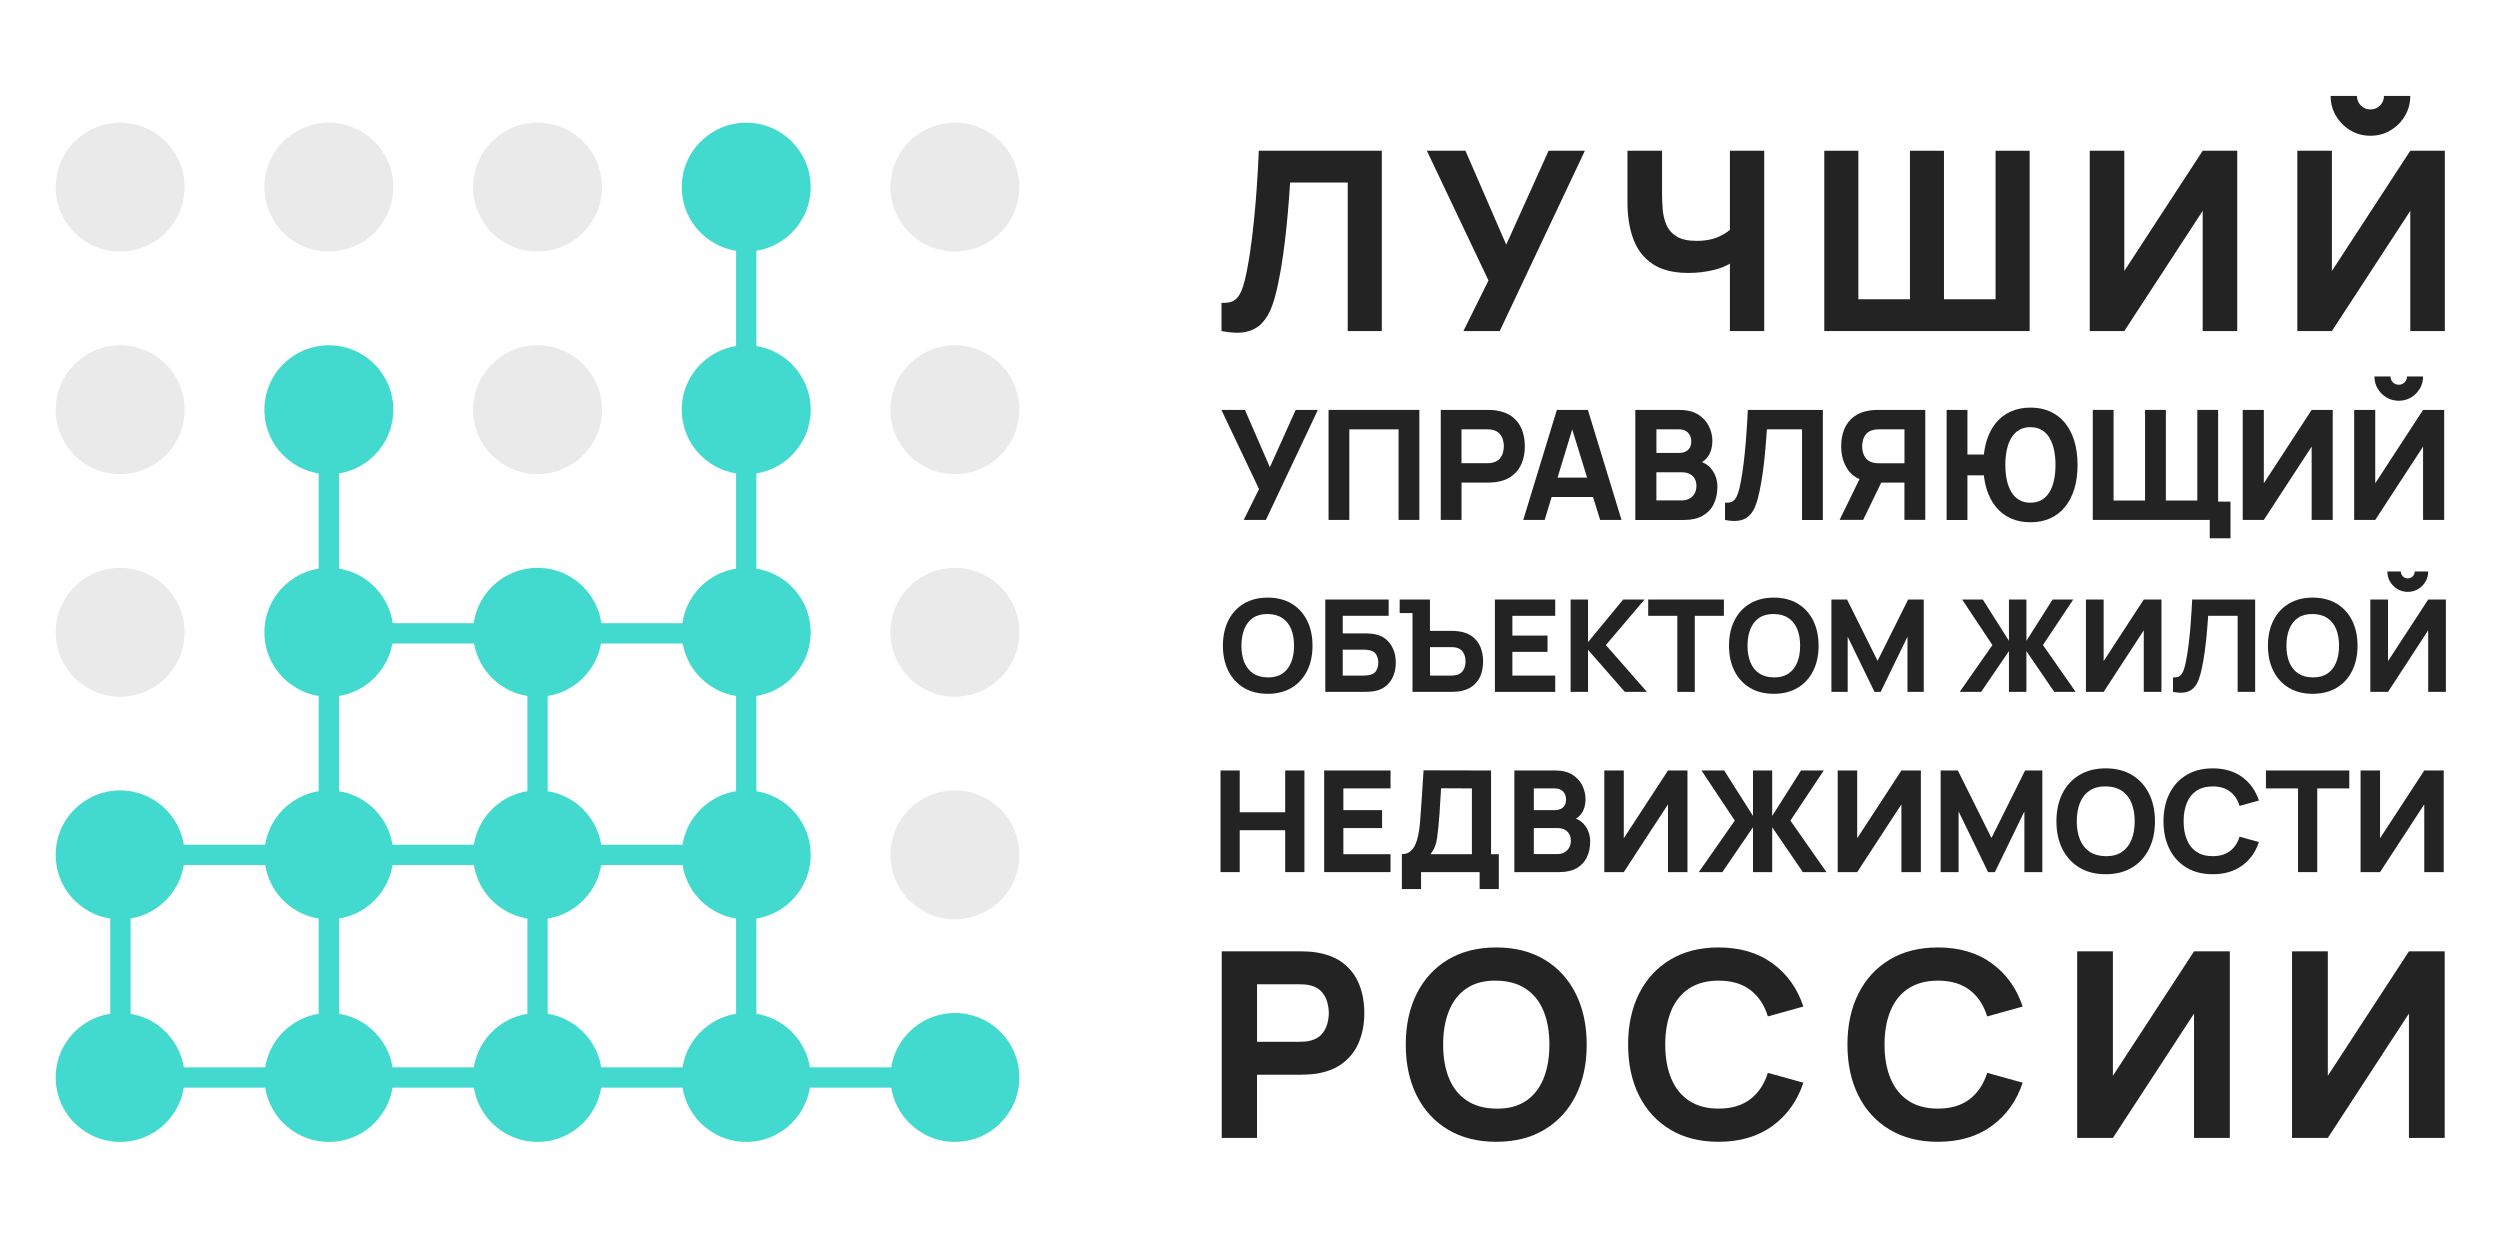 <?xml version="1.0" encoding="UTF-8"?> <svg xmlns="http://www.w3.org/2000/svg" width="400" height="198" viewBox="0 0 400 198" fill="none"><g clip-path="url(#clip0_458_173)"><path d="M199.371 53.085C200.413 52.856 201.266 52.394 201.924 51.691C202.587 50.989 203.117 50.087 203.518 48.989C203.92 47.885 204.26 46.62 204.538 45.194C204.845 43.722 205.107 42.206 205.319 40.646C205.53 39.086 205.714 37.575 205.859 36.121C206.004 34.666 206.121 33.334 206.211 32.136C206.3 30.932 206.367 29.957 206.422 29.21H215.636V52.968H221.088V24.122H201.411C201.372 24.992 201.311 26.156 201.233 27.616C201.155 29.077 201.038 30.698 200.893 32.476C200.748 34.254 200.564 36.065 200.341 37.915C200.118 39.766 199.851 41.526 199.527 43.193C199.327 44.246 199.115 45.127 198.886 45.829C198.658 46.531 198.396 47.077 198.095 47.473C197.794 47.868 197.431 48.136 197.002 48.286C196.573 48.431 196.055 48.487 195.441 48.448V52.973C197.019 53.28 198.329 53.319 199.366 53.096L199.371 53.085Z" fill="#232323"></path><path d="M234.148 52.968H239.956L253.579 24.122H247.771L240.999 39.147L234.471 24.122H228.301L238.156 44.876L234.148 52.968Z" fill="#232323"></path><path d="M264.421 42.24C265.848 43.193 267.765 43.672 270.173 43.672C271.645 43.672 273.055 43.494 274.41 43.143C275.352 42.897 276.143 42.574 276.784 42.184V52.968H282.275V24.122H276.784V36.778C276.383 37.124 275.859 37.453 275.224 37.77C274.192 38.283 272.938 38.539 271.455 38.539C270.079 38.539 269.008 38.3 268.25 37.826C267.487 37.352 266.946 36.728 266.617 35.954C266.288 35.179 266.093 34.337 266.026 33.429C265.959 32.521 265.926 31.635 265.926 30.765V24.117H260.396V32.409C260.396 34.627 260.709 36.578 261.339 38.266C261.968 39.955 262.994 41.276 264.427 42.234L264.421 42.24Z" fill="#232323"></path><path d="M324.744 24.122H319.292V47.88H311.037V24.122H305.591V47.88H297.336V24.122H291.885V52.968H324.744V24.122Z" fill="#232323"></path><path d="M352.429 33.736V52.968H357.958V24.122H352.429L339.887 43.354V24.122H334.357V52.968H339.887L352.429 33.736Z" fill="#232323"></path><path d="M385.645 33.736V52.968H391.175V24.122H385.645L373.104 43.354V24.122H367.574V52.968H373.104L385.645 33.736Z" fill="#232323"></path><path d="M376.068 20.857C377.033 21.431 378.097 21.72 379.274 21.72C380.45 21.72 381.52 21.431 382.479 20.857C383.443 20.283 384.207 19.514 384.781 18.555C385.355 17.591 385.645 16.526 385.645 15.351H381.436C381.436 15.952 381.224 16.459 380.806 16.883C380.388 17.301 379.876 17.513 379.274 17.513C378.672 17.513 378.159 17.301 377.741 16.883C377.323 16.465 377.111 15.952 377.111 15.351H372.902C372.902 16.526 373.187 17.596 373.766 18.555C374.34 19.519 375.11 20.283 376.068 20.857Z" fill="#232323"></path><path d="M214.962 154.144C213.819 153.247 212.359 152.656 210.575 152.383C210.19 152.316 209.75 152.271 209.26 152.249C208.769 152.227 208.379 152.216 208.089 152.216H195.48V182.07H201.121V171.955H208.089C208.368 171.955 208.752 171.944 209.248 171.916C209.745 171.888 210.19 171.849 210.575 171.793C212.342 171.515 213.802 170.93 214.94 170.032C216.082 169.135 216.924 168.004 217.47 166.644C218.016 165.284 218.29 163.768 218.29 162.091C218.29 160.414 218.022 158.903 217.481 157.538C216.941 156.178 216.105 155.047 214.962 154.15V154.144ZM212.37 163.796C212.208 164.398 211.924 164.944 211.512 165.435C211.099 165.925 210.508 166.276 209.75 166.482C209.46 166.566 209.143 166.622 208.797 166.65C208.451 166.677 208.134 166.689 207.844 166.689H201.127V157.482H207.844C208.134 157.482 208.451 157.499 208.797 157.521C209.143 157.549 209.46 157.605 209.75 157.688C210.508 157.895 211.099 158.246 211.512 158.736C211.924 159.226 212.214 159.773 212.37 160.375C212.526 160.976 212.61 161.545 212.61 162.085C212.61 162.626 212.532 163.194 212.37 163.796Z" fill="#232323"></path><path d="M247.123 153.542C244.961 152.244 242.385 151.592 239.398 151.592C236.41 151.592 233.835 152.244 231.672 153.542C229.509 154.841 227.843 156.657 226.672 158.992C225.502 161.327 224.922 164.047 224.922 167.14C224.922 170.233 225.507 172.953 226.672 175.288C227.843 177.623 229.504 179.439 231.672 180.738C233.835 182.036 236.41 182.688 239.398 182.688C242.385 182.688 244.961 182.036 247.123 180.738C249.286 179.439 250.953 177.623 252.123 175.288C253.294 172.953 253.874 170.239 253.874 167.14C253.874 164.042 253.288 161.327 252.123 158.992C250.953 156.657 249.292 154.841 247.123 153.542ZM246.962 172.574C246.332 174.123 245.39 175.316 244.13 176.163C242.87 177.004 241.298 177.411 239.403 177.383C237.508 177.355 235.931 176.921 234.677 176.079C233.417 175.238 232.475 174.056 231.845 172.535C231.215 171.013 230.903 169.219 230.903 167.146C230.903 165.073 231.215 163.261 231.845 161.712C232.475 160.163 233.417 158.97 234.677 158.123C235.936 157.282 237.508 156.875 239.403 156.903C241.298 156.93 242.876 157.365 244.13 158.207C245.39 159.048 246.332 160.23 246.962 161.751C247.592 163.272 247.904 165.067 247.904 167.14C247.904 169.213 247.592 171.024 246.962 172.574Z" fill="#232323"></path><path d="M270.245 158.168C271.51 157.326 273.088 156.903 274.983 156.903C277.057 156.903 278.751 157.404 280.061 158.407C281.377 159.41 282.307 160.815 282.859 162.626L288.539 161.049C287.586 158.145 285.942 155.844 283.612 154.144C281.282 152.444 278.406 151.592 274.972 151.592C271.984 151.592 269.409 152.244 267.246 153.542C265.084 154.841 263.417 156.657 262.246 158.992C261.076 161.327 260.496 164.047 260.496 167.14C260.496 170.233 261.081 172.953 262.246 175.288C263.417 177.623 265.078 179.439 267.246 180.738C269.409 182.036 271.984 182.688 274.972 182.688C278.4 182.688 281.282 181.836 283.612 180.136C285.942 178.436 287.581 176.135 288.539 173.231L282.859 171.654C282.307 173.449 281.371 174.853 280.061 175.862C278.746 176.87 277.057 177.378 274.983 177.378C273.088 177.378 271.51 176.954 270.245 176.112C268.98 175.271 268.032 174.078 267.391 172.546C266.756 171.013 266.438 169.208 266.438 167.134C266.438 165.061 266.756 163.256 267.391 161.723C268.027 160.191 268.98 158.998 270.245 158.157V158.168Z" fill="#232323"></path><path d="M305.333 158.168C306.599 157.326 308.176 156.903 310.071 156.903C312.145 156.903 313.839 157.404 315.149 158.407C316.465 159.41 317.396 160.815 317.947 162.626L323.627 161.049C322.674 158.145 321.03 155.844 318.7 154.144C316.37 152.444 313.494 151.592 310.066 151.592C307.078 151.592 304.503 152.244 302.34 153.542C300.177 154.841 298.511 156.657 297.34 158.992C296.17 161.327 295.59 164.047 295.59 167.14C295.59 170.233 296.175 172.953 297.34 175.288C298.511 177.623 300.172 179.439 302.34 180.738C304.503 182.036 307.078 182.688 310.066 182.688C313.494 182.688 316.376 181.836 318.7 180.136C321.03 178.436 322.669 176.135 323.627 173.231L317.947 171.654C317.396 173.449 316.459 174.853 315.149 175.862C313.834 176.87 312.145 177.378 310.071 177.378C308.176 177.378 306.599 176.954 305.333 176.112C304.068 175.271 303.12 174.078 302.479 172.546C301.844 171.013 301.526 169.208 301.526 167.134C301.526 165.061 301.844 163.256 302.479 161.723C303.115 160.191 304.068 158.998 305.333 158.157V158.168Z" fill="#232323"></path><path d="M338.065 172.122V152.216H332.346V182.07H338.065L351.047 162.169V182.07H356.771V152.216H351.047L338.065 172.122Z" fill="#232323"></path><path d="M372.451 172.122V152.216H366.727V182.07H372.451L385.428 162.169V182.07H391.152V152.216H385.428L372.451 172.122Z" fill="#232323"></path><path d="M198.997 83.19H202.542L210.858 65.585H207.308L203.177 74.758L199.192 65.585H195.424L201.444 78.252L198.997 83.19Z" fill="#232323"></path><path d="M227.096 83.19V65.585H212.57V83.19H215.892V68.695H223.769V83.19H227.096Z" fill="#232323"></path><path d="M241.997 76.09C242.671 75.56 243.167 74.892 243.49 74.089C243.814 73.287 243.975 72.389 243.975 71.403C243.975 70.416 243.814 69.525 243.496 68.717C243.178 67.914 242.682 67.246 242.008 66.716C241.333 66.187 240.475 65.841 239.421 65.68C239.193 65.641 238.936 65.613 238.647 65.602C238.357 65.59 238.128 65.585 237.955 65.585H230.52V83.19H233.847V77.221H237.955C238.117 77.221 238.346 77.216 238.641 77.199C238.936 77.182 239.193 77.16 239.421 77.126C240.464 76.965 241.322 76.619 241.997 76.09ZM238.368 74.095C238.162 74.111 237.978 74.117 237.805 74.117H233.842V68.689H237.805C237.978 68.689 238.162 68.695 238.368 68.711C238.574 68.728 238.758 68.761 238.931 68.811C239.377 68.934 239.728 69.14 239.968 69.43C240.213 69.72 240.38 70.043 240.475 70.394C240.57 70.751 240.614 71.085 240.614 71.403C240.614 71.721 240.57 72.055 240.475 72.412C240.38 72.768 240.213 73.086 239.968 73.376C239.722 73.665 239.377 73.872 238.931 73.994C238.758 74.044 238.574 74.078 238.368 74.095Z" fill="#232323"></path><path d="M243.724 83.19H247.147L248.262 79.523H254.889L256.021 83.19H259.443L254.064 65.585H249.098L243.719 83.19H243.724ZM249.209 76.419L251.556 68.706L253.936 76.419H249.209Z" fill="#232323"></path><path d="M273.311 72.986C273.757 72.334 273.98 71.514 273.98 70.528C273.98 69.753 273.802 68.99 273.44 68.232C273.083 67.474 272.514 66.844 271.739 66.343C270.965 65.841 269.95 65.59 268.696 65.59H261.65V83.195H269.454C270.653 83.195 271.645 82.967 272.436 82.515C273.228 82.064 273.819 81.44 274.203 80.637C274.588 79.84 274.783 78.915 274.783 77.862C274.783 76.881 274.51 76.001 273.958 75.209C273.557 74.635 273.01 74.212 272.319 73.933C272.709 73.699 273.044 73.381 273.311 72.986ZM265.028 68.695H268.646C269.281 68.695 269.766 68.878 270.101 69.246C270.435 69.614 270.602 70.065 270.602 70.606C270.602 71.041 270.519 71.392 270.346 71.665C270.173 71.938 269.945 72.139 269.649 72.272C269.354 72.4 269.019 72.467 268.646 72.467H265.028V68.7V68.695ZM271.132 78.965C270.931 79.311 270.658 79.578 270.307 79.773C269.956 79.963 269.554 80.063 269.109 80.063H265.023V75.566H269.109C269.621 75.566 270.051 75.661 270.396 75.856C270.742 76.045 271.004 76.307 271.171 76.63C271.344 76.959 271.427 77.327 271.427 77.745C271.427 78.219 271.327 78.625 271.126 78.971L271.132 78.965Z" fill="#232323"></path><path d="M291.656 65.585H279.649C279.627 66.114 279.588 66.828 279.538 67.719C279.488 68.611 279.421 69.597 279.332 70.684C279.242 71.771 279.131 72.874 278.997 74.005C278.863 75.137 278.696 76.207 278.501 77.227C278.378 77.873 278.25 78.408 278.111 78.832C277.972 79.261 277.81 79.595 277.626 79.835C277.442 80.074 277.219 80.242 276.957 80.331C276.695 80.42 276.377 80.453 276.004 80.431V83.195C276.968 83.385 277.765 83.407 278.401 83.268C279.036 83.128 279.555 82.844 279.962 82.421C280.363 81.992 280.692 81.445 280.931 80.771C281.177 80.097 281.383 79.328 281.556 78.453C281.745 77.555 281.901 76.63 282.035 75.677C282.163 74.724 282.275 73.805 282.364 72.913C282.453 72.027 282.526 71.213 282.576 70.478C282.626 69.742 282.671 69.151 282.704 68.695H288.328V83.195H291.656V65.59V65.585Z" fill="#232323"></path><path d="M308.043 83.19V65.585H300.607C300.434 65.585 300.205 65.59 299.916 65.602C299.626 65.613 299.369 65.641 299.141 65.68C298.087 65.841 297.229 66.187 296.554 66.716C295.88 67.246 295.389 67.914 295.066 68.717C294.748 69.519 294.587 70.416 294.587 71.403C294.587 72.88 294.955 74.139 295.685 75.187C296.136 75.833 296.75 76.324 297.519 76.664L294.336 83.184H298.104L300.997 77.216H304.709V83.184H308.037L308.043 83.19ZM300.752 74.123C300.579 74.123 300.395 74.117 300.189 74.1C299.982 74.084 299.799 74.05 299.626 74C299.18 73.877 298.829 73.671 298.589 73.381C298.344 73.091 298.176 72.768 298.082 72.417C297.987 72.061 297.942 71.726 297.942 71.409C297.942 71.091 297.987 70.757 298.082 70.4C298.176 70.043 298.344 69.725 298.589 69.436C298.834 69.146 299.18 68.94 299.626 68.817C299.799 68.767 299.982 68.734 300.189 68.717C300.395 68.7 300.579 68.695 300.752 68.695H304.715V74.123H300.752Z" fill="#232323"></path><path d="M319.354 67.658C318.702 68.455 318.2 69.413 317.854 70.545C317.648 71.219 317.503 71.944 317.42 72.729H314.789V65.59H311.461V83.195H314.789V76.056H317.42C317.503 76.831 317.648 77.561 317.854 78.23C318.2 79.361 318.702 80.325 319.354 81.122C320.006 81.919 320.798 82.521 321.728 82.939C322.659 83.357 323.707 83.563 324.872 83.563C326.037 83.563 327.085 83.357 328.016 82.939C328.947 82.521 329.738 81.919 330.39 81.122C331.043 80.325 331.544 79.367 331.89 78.23C332.235 77.098 332.408 75.817 332.408 74.39C332.408 72.963 332.235 71.676 331.89 70.545C331.544 69.413 331.043 68.455 330.39 67.658C329.738 66.861 328.947 66.259 328.016 65.841C327.085 65.423 326.037 65.217 324.872 65.217C323.707 65.217 322.659 65.423 321.728 65.841C320.798 66.259 320.006 66.861 319.354 67.658ZM323.083 68.784C323.59 68.494 324.181 68.349 324.867 68.349C325.552 68.349 326.149 68.494 326.65 68.784C327.158 69.073 327.57 69.486 327.899 70.021C328.222 70.556 328.467 71.191 328.635 71.932C328.796 72.674 328.88 73.493 328.88 74.39C328.88 75.287 328.796 76.106 328.635 76.848C328.473 77.589 328.228 78.23 327.899 78.759C327.576 79.294 327.158 79.707 326.65 79.996C326.143 80.286 325.552 80.431 324.867 80.431C324.181 80.431 323.585 80.286 323.083 79.996C322.576 79.707 322.163 79.294 321.834 78.759C321.511 78.224 321.266 77.589 321.098 76.848C320.937 76.106 320.853 75.287 320.853 74.39C320.853 73.493 320.937 72.674 321.098 71.932C321.26 71.191 321.505 70.55 321.834 70.021C322.158 69.486 322.576 69.073 323.083 68.784Z" fill="#232323"></path><path d="M334.844 65.585V83.19H351.845H353.556V86.127H356.878V80.258H354.899V65.585H351.572V80.085H346.538V65.585H343.21V80.085H338.171V65.585H334.844Z" fill="#232323"></path><path d="M369.865 83.19H373.237V65.585H369.865L362.212 77.321V65.585H358.834V83.19H362.212L369.865 71.453V83.19Z" fill="#232323"></path><path d="M391.069 65.585H387.692L380.038 77.321V65.585H376.666V83.19H380.038L387.692 71.453V83.19H391.069V65.585Z" fill="#232323"></path><path d="M381.85 63.595C382.435 63.946 383.087 64.119 383.806 64.119C384.525 64.119 385.178 63.946 385.763 63.595C386.348 63.244 386.816 62.776 387.168 62.191C387.519 61.606 387.692 60.954 387.692 60.235H385.122C385.122 60.603 384.994 60.915 384.737 61.171C384.481 61.427 384.169 61.556 383.801 61.556C383.433 61.556 383.121 61.427 382.864 61.171C382.608 60.915 382.48 60.603 382.48 60.235H379.91C379.91 60.954 380.083 61.606 380.434 62.191C380.785 62.776 381.253 63.244 381.839 63.595H381.85Z" fill="#232323"></path><path d="M206.656 96.581C205.586 95.941 204.309 95.617 202.832 95.617C201.355 95.617 200.079 95.941 199.009 96.581C197.938 97.222 197.113 98.125 196.534 99.279C195.954 100.432 195.664 101.781 195.664 103.313C195.664 104.846 195.954 106.189 196.534 107.348C197.113 108.502 197.938 109.405 199.009 110.046C200.079 110.686 201.355 111.01 202.832 111.01C204.309 111.01 205.586 110.686 206.656 110.046C207.726 109.405 208.551 108.502 209.131 107.348C209.711 106.195 210.001 104.846 210.001 103.313C210.001 101.781 209.711 100.438 209.131 99.279C208.551 98.125 207.726 97.222 206.656 96.581ZM206.578 106C206.266 106.763 205.798 107.359 205.179 107.777C204.555 108.195 203.774 108.396 202.838 108.385C201.901 108.374 201.121 108.156 200.497 107.738C199.873 107.32 199.41 106.735 199.098 105.983C198.786 105.231 198.629 104.339 198.629 103.313C198.629 102.288 198.786 101.391 199.098 100.627C199.41 99.864 199.878 99.267 200.497 98.85C201.121 98.432 201.901 98.231 202.838 98.242C203.774 98.253 204.555 98.471 205.179 98.888C205.803 99.306 206.266 99.892 206.578 100.644C206.89 101.396 207.046 102.288 207.046 103.313C207.046 104.339 206.89 105.236 206.578 106Z" fill="#232323"></path><path d="M221.64 102.188C221.077 101.753 220.369 101.491 219.522 101.402C219.332 101.38 219.109 101.368 218.864 101.357C218.619 101.346 218.424 101.341 218.29 101.341H214.839V98.532H222.186V95.924H212.047V110.698H218.284C218.429 110.698 218.619 110.698 218.864 110.681C219.109 110.67 219.327 110.653 219.516 110.636C220.369 110.547 221.082 110.285 221.645 109.85C222.208 109.416 222.632 108.864 222.911 108.201C223.189 107.532 223.329 106.808 223.329 106.022C223.329 105.236 223.189 104.506 222.905 103.843C222.621 103.174 222.197 102.628 221.634 102.193L221.64 102.188ZM220.246 107.22C220.057 107.621 219.678 107.889 219.115 108.011C218.97 108.039 218.814 108.062 218.641 108.073C218.468 108.084 218.312 108.095 218.167 108.095H214.839V103.949H218.167C218.312 103.949 218.468 103.949 218.641 103.965C218.814 103.977 218.97 103.999 219.115 104.032C219.683 104.155 220.062 104.417 220.246 104.818C220.436 105.219 220.531 105.621 220.531 106.022C220.531 106.423 220.436 106.819 220.246 107.22Z" fill="#232323"></path><path d="M226.01 110.703H232.247C232.392 110.703 232.582 110.698 232.827 110.681C233.072 110.67 233.289 110.647 233.479 110.62C234.36 110.48 235.084 110.19 235.647 109.75C236.21 109.304 236.628 108.747 236.896 108.073C237.163 107.398 237.297 106.646 237.297 105.821C237.297 104.996 237.163 104.244 236.89 103.57C236.617 102.895 236.205 102.338 235.636 101.892C235.073 101.447 234.354 101.157 233.473 101.023C233.284 100.99 233.061 100.967 232.816 100.956C232.57 100.945 232.375 100.939 232.241 100.939H228.791V95.929H223.947V98.086H225.999V110.709L226.01 110.703ZM228.802 103.536H232.13C232.275 103.536 232.431 103.542 232.604 103.559C232.777 103.57 232.933 103.598 233.078 103.642C233.451 103.743 233.746 103.915 233.947 104.161C234.148 104.406 234.293 104.673 234.371 104.969C234.449 105.264 234.488 105.548 234.488 105.816C234.488 106.083 234.449 106.362 234.371 106.663C234.293 106.958 234.148 107.231 233.947 107.471C233.746 107.71 233.451 107.889 233.078 107.989C232.933 108.028 232.777 108.056 232.604 108.073C232.431 108.084 232.275 108.095 232.13 108.095H228.802V103.542V103.536Z" fill="#232323"></path><path d="M248.836 98.532V95.924H239.188V110.703H248.836V108.095H241.98V104.3H247.604V101.692H241.98V98.532H248.836Z" fill="#232323"></path><path d="M254.086 95.924H251.299V110.703H254.086V103.971L259.978 110.703H263.512L256.94 103.208L263.121 95.924H259.71L254.086 102.739V95.924Z" fill="#232323"></path><path d="M271.165 110.703V98.532H275.825V95.924H263.713V98.532H268.373V110.703H271.165Z" fill="#232323"></path><path d="M287.631 96.581C286.561 95.941 285.284 95.617 283.807 95.617C282.33 95.617 281.053 95.941 279.983 96.581C278.913 97.222 278.088 98.125 277.508 99.279C276.929 100.432 276.639 101.781 276.639 103.313C276.639 104.846 276.929 106.189 277.508 107.348C278.088 108.502 278.913 109.405 279.983 110.046C281.053 110.686 282.33 111.01 283.807 111.01C285.284 111.01 286.561 110.686 287.631 110.046C288.701 109.405 289.526 108.502 290.106 107.348C290.685 106.195 290.975 104.846 290.975 103.313C290.975 101.781 290.685 100.438 290.106 99.279C289.526 98.125 288.701 97.222 287.631 96.581ZM287.553 106C287.241 106.763 286.772 107.359 286.154 107.777C285.529 108.195 284.749 108.396 283.813 108.385C282.876 108.374 282.096 108.156 281.471 107.738C280.847 107.32 280.384 106.735 280.072 105.983C279.76 105.231 279.604 104.339 279.604 103.313C279.604 102.288 279.76 101.391 280.072 100.627C280.384 99.864 280.853 99.267 281.471 98.85C282.096 98.432 282.876 98.231 283.813 98.242C284.749 98.253 285.529 98.471 286.154 98.888C286.778 99.306 287.241 99.892 287.553 100.644C287.865 101.396 288.021 102.288 288.021 103.313C288.021 104.339 287.865 105.236 287.553 106Z" fill="#232323"></path><path d="M295.63 101.876L299.922 110.703H300.909L305.196 101.876V110.703H307.804V95.924H305.301L300.413 105.732L295.53 95.924H293.027V110.703H295.63V101.876Z" fill="#232323"></path><path d="M326.873 103.208L331.717 95.924H328.411L324.225 102.533V95.924H321.432V102.533L317.246 95.924H313.941L318.785 103.208L313.551 110.703H316.979L321.432 104.177V110.703H324.225V104.177L328.679 110.703H332.107L326.873 103.208Z" fill="#232323"></path><path d="M343.003 100.85V110.703H345.835V95.924H343.003L336.582 105.777V95.924H333.75V110.703H336.582L343.003 100.85Z" fill="#232323"></path><path d="M360.823 110.703V95.929H350.745C350.723 96.375 350.695 96.972 350.651 97.718C350.612 98.465 350.55 99.295 350.478 100.204C350.405 101.112 350.311 102.043 350.194 102.99C350.082 103.938 349.943 104.84 349.776 105.693C349.675 106.234 349.564 106.685 349.447 107.042C349.33 107.398 349.196 107.683 349.04 107.883C348.884 108.084 348.7 108.223 348.482 108.301C348.265 108.374 347.997 108.402 347.68 108.385V110.703C348.488 110.859 349.157 110.881 349.692 110.764C350.227 110.647 350.662 110.408 351.002 110.051C351.342 109.694 351.615 109.232 351.816 108.663C352.022 108.101 352.195 107.449 352.34 106.718C352.496 105.966 352.629 105.192 352.741 104.389C352.852 103.587 352.942 102.817 353.02 102.071C353.092 101.324 353.153 100.644 353.198 100.031C353.243 99.418 353.276 98.916 353.304 98.532H358.025V110.703H360.818H360.823Z" fill="#232323"></path><path d="M373.861 96.581C372.791 95.941 371.515 95.617 370.037 95.617C368.56 95.617 367.284 95.941 366.214 96.581C365.143 97.222 364.318 98.125 363.739 99.279C363.159 100.432 362.869 101.781 362.869 103.313C362.869 104.846 363.159 106.189 363.739 107.348C364.318 108.502 365.143 109.405 366.214 110.046C367.284 110.686 368.56 111.01 370.037 111.01C371.515 111.01 372.791 110.686 373.861 110.046C374.931 109.405 375.756 108.502 376.336 107.348C376.916 106.195 377.206 104.846 377.206 103.313C377.206 101.781 376.916 100.438 376.336 99.279C375.756 98.125 374.931 97.222 373.861 96.581ZM373.778 106C373.465 106.763 372.997 107.359 372.379 107.777C371.754 108.195 370.974 108.396 370.037 108.385C369.101 108.374 368.321 108.156 367.696 107.738C367.072 107.32 366.609 106.735 366.297 105.983C365.985 105.231 365.829 104.339 365.829 103.313C365.829 102.288 365.985 101.391 366.297 100.627C366.609 99.864 367.078 99.267 367.696 98.85C368.321 98.432 369.101 98.231 370.037 98.242C370.974 98.253 371.754 98.471 372.379 98.888C373.003 99.306 373.465 99.892 373.778 100.644C374.09 101.396 374.246 102.288 374.246 103.313C374.246 104.339 374.09 105.236 373.778 106Z" fill="#232323"></path><path d="M386.031 92.218C385.813 92.435 385.552 92.541 385.245 92.541C384.938 92.541 384.676 92.435 384.459 92.218C384.242 92 384.136 91.739 384.136 91.432H381.979C381.979 92.034 382.123 92.58 382.419 93.076C382.714 93.566 383.104 93.962 383.601 94.257C384.091 94.553 384.643 94.698 385.245 94.698C385.847 94.698 386.393 94.553 386.889 94.257C387.38 93.962 387.776 93.572 388.071 93.076C388.366 92.586 388.511 92.034 388.511 91.432H386.354C386.354 91.739 386.248 92 386.031 92.218Z" fill="#232323"></path><path d="M388.51 95.924L382.084 105.777V95.924H379.252V110.703H382.084L388.51 100.85V110.703H391.342V95.924H388.51Z" fill="#232323"></path><path d="M198.356 132.833H205.631V139.537H208.708V123.276H205.631V129.963H198.356V123.276H195.285V139.537H198.356V132.833Z" fill="#232323"></path><path d="M211.867 139.537H222.486V136.673H214.939V132.493H221.131V129.623H214.939V126.146H222.486V123.276H211.867V139.537Z" fill="#232323"></path><path d="M227.365 139.537H236.74V142.246H239.811V136.667H238.568V123.276L227.771 123.253C227.693 124.351 227.627 125.377 227.571 126.318C227.509 127.266 227.448 128.174 227.392 129.049C227.331 129.924 227.264 130.816 227.192 131.719C227.13 132.426 227.036 133.084 226.907 133.686C226.779 134.288 226.606 134.812 226.389 135.263C226.172 135.709 225.887 136.06 225.547 136.3C225.202 136.545 224.789 136.667 224.299 136.667V142.246H227.37V139.537H227.365ZM229.577 135.497C229.734 135.118 229.845 134.678 229.923 134.171C229.996 133.664 230.074 133.012 230.152 132.22C230.224 131.429 230.285 130.715 230.33 130.075C230.375 129.434 230.414 128.804 230.447 128.18C230.48 127.556 230.525 126.87 230.575 126.123L235.503 126.146V136.673H228.881C229.187 136.266 229.421 135.876 229.577 135.497Z" fill="#232323"></path><path d="M252.152 130.983C252.514 130.766 252.821 130.476 253.072 130.108C253.484 129.506 253.685 128.748 253.685 127.84C253.685 127.127 253.517 126.419 253.189 125.717C252.86 125.014 252.336 124.435 251.617 123.972C250.903 123.51 249.961 123.276 248.802 123.276H242.297V139.537H249.504C250.613 139.537 251.528 139.326 252.258 138.913C252.988 138.495 253.534 137.916 253.891 137.18C254.248 136.444 254.426 135.586 254.426 134.617C254.426 133.714 254.17 132.894 253.662 132.164C253.295 131.635 252.787 131.239 252.146 130.983H252.152ZM245.418 126.146H248.763C249.348 126.146 249.8 126.313 250.106 126.653C250.413 126.993 250.569 127.411 250.569 127.907C250.569 128.308 250.491 128.631 250.329 128.882C250.173 129.133 249.956 129.322 249.683 129.439C249.409 129.556 249.103 129.618 248.757 129.618H245.413V126.14L245.418 126.146ZM251.059 135.636C250.875 135.954 250.619 136.205 250.296 136.383C249.972 136.561 249.604 136.651 249.186 136.651H245.413V132.493H249.186C249.66 132.493 250.056 132.582 250.379 132.761C250.697 132.939 250.937 133.179 251.098 133.48C251.254 133.781 251.338 134.126 251.338 134.505C251.338 134.94 251.243 135.319 251.059 135.642V135.636Z" fill="#232323"></path><path d="M266.879 139.537H269.995V123.276H266.879L259.805 134.121V123.276H256.689V139.537H259.805L266.879 128.698V139.537Z" fill="#232323"></path><path d="M291.801 123.276H288.161L283.551 130.548V123.276H280.48V130.548L275.87 123.276H272.236L277.565 131.295L271.807 139.537H275.575L280.48 132.359V139.537H283.551V132.359L288.456 139.537H292.23L286.466 131.295L291.801 123.276Z" fill="#232323"></path><path d="M304.225 128.698V139.537H307.34V123.276H304.225L297.151 134.121V123.276H294.035V139.537H297.151L304.225 128.698Z" fill="#232323"></path><path d="M318.635 134.076L313.261 123.276H310.502V139.537H313.373V129.829L318.094 139.537H319.181L323.902 129.829V139.537H326.773V123.276H324.014L318.635 134.076Z" fill="#232323"></path><path d="M336.911 139.877C338.539 139.877 339.938 139.521 341.119 138.813C342.296 138.105 343.204 137.113 343.84 135.843C344.475 134.572 344.793 133.09 344.793 131.407C344.793 129.723 344.475 128.241 343.84 126.97C343.204 125.7 342.296 124.708 341.119 124C339.943 123.292 338.539 122.936 336.911 122.936C335.283 122.936 333.884 123.292 332.703 124C331.526 124.708 330.618 125.7 329.982 126.97C329.347 128.241 329.029 129.723 329.029 131.407C329.029 133.09 329.347 134.572 329.982 135.843C330.618 137.113 331.526 138.105 332.703 138.813C333.879 139.521 335.283 139.877 336.911 139.877ZM332.797 128.447C333.137 127.606 333.656 126.954 334.341 126.491C335.027 126.034 335.885 125.811 336.917 125.822C337.948 125.834 338.806 126.073 339.492 126.536C340.177 126.993 340.69 127.639 341.036 128.47C341.376 129.3 341.549 130.275 341.549 131.407C341.549 132.538 341.376 133.524 341.036 134.366C340.69 135.207 340.177 135.859 339.492 136.322C338.806 136.779 337.948 137.002 336.917 136.991C335.885 136.974 335.027 136.74 334.341 136.277C333.656 135.82 333.143 135.174 332.797 134.343C332.457 133.513 332.285 132.538 332.285 131.407C332.285 130.275 332.457 129.289 332.797 128.447Z" fill="#232323"></path><path d="M351.454 126.519C352.145 126.062 353.003 125.828 354.034 125.828C355.166 125.828 356.086 126.101 356.805 126.647C357.518 127.193 358.031 127.957 358.332 128.943L361.426 128.085C360.907 126.502 360.01 125.248 358.744 124.323C357.474 123.398 355.907 122.936 354.04 122.936C352.412 122.936 351.013 123.292 349.831 124C348.655 124.708 347.747 125.7 347.111 126.97C346.476 128.241 346.158 129.723 346.158 131.407C346.158 133.09 346.476 134.572 347.111 135.843C347.747 137.113 348.655 138.105 349.831 138.813C351.008 139.521 352.412 139.877 354.04 139.877C355.907 139.877 357.474 139.415 358.744 138.49C360.015 137.565 360.907 136.311 361.426 134.728L358.332 133.87C358.031 134.851 357.524 135.614 356.805 136.16C356.091 136.712 355.166 136.985 354.034 136.985C353.003 136.985 352.145 136.757 351.454 136.294C350.762 135.837 350.244 135.185 349.898 134.349C349.553 133.513 349.38 132.532 349.38 131.401C349.38 130.27 349.553 129.289 349.898 128.453C350.244 127.617 350.762 126.97 351.454 126.508V126.519Z" fill="#232323"></path><path d="M367.686 139.537H370.758V126.146H375.886V123.276H362.553V126.146H367.686V139.537Z" fill="#232323"></path><path d="M377.691 123.276V139.537H380.807L387.881 128.698V139.537H390.997V123.276H387.881L380.807 134.121V123.276H377.691Z" fill="#232323"></path><path d="M19.222 182.705C24.917 182.705 29.534 178.089 29.534 172.395C29.534 166.701 24.917 162.085 19.222 162.085C13.527 162.085 8.91 166.701 8.91 172.395C8.91 178.089 13.527 182.705 19.222 182.705Z" fill="#42D9CE"></path><path d="M52.617 182.705C58.312 182.705 62.929 178.089 62.929 172.395C62.929 166.701 58.312 162.085 52.617 162.085C46.922 162.085 42.305 166.701 42.305 172.395C42.305 178.089 46.922 182.705 52.617 182.705Z" fill="#42D9CE"></path><path d="M86.005 182.705C91.701 182.705 96.317 178.089 96.317 172.395C96.317 166.701 91.701 162.085 86.005 162.085C80.31 162.085 75.693 166.701 75.693 172.395C75.693 178.089 80.31 182.705 86.005 182.705Z" fill="#42D9CE"></path><path d="M119.394 182.705C125.089 182.705 129.706 178.089 129.706 172.395C129.706 166.701 125.089 162.085 119.394 162.085C113.699 162.085 109.082 166.701 109.082 172.395C109.082 178.089 113.699 182.705 119.394 182.705Z" fill="#42D9CE"></path><path d="M152.783 182.705C158.478 182.705 163.095 178.089 163.095 172.395C163.095 166.701 158.478 162.085 152.783 162.085C147.088 162.085 142.471 166.701 142.471 172.395C142.471 178.089 147.088 182.705 152.783 182.705Z" fill="#42D9CE"></path><path d="M19.222 147.089C24.917 147.089 29.534 142.473 29.534 136.779C29.534 131.085 24.917 126.469 19.222 126.469C13.527 126.469 8.91 131.085 8.91 136.779C8.91 142.473 13.527 147.089 19.222 147.089Z" fill="#42D9CE"></path><path d="M52.617 147.089C58.312 147.089 62.929 142.473 62.929 136.779C62.929 131.085 58.312 126.469 52.617 126.469C46.922 126.469 42.305 131.085 42.305 136.779C42.305 142.473 46.922 147.089 52.617 147.089Z" fill="#42D9CE"></path><path d="M86.005 147.089C91.701 147.089 96.317 142.473 96.317 136.779C96.317 131.085 91.701 126.469 86.005 126.469C80.31 126.469 75.693 131.085 75.693 136.779C75.693 142.473 80.31 147.089 86.005 147.089Z" fill="#42D9CE"></path><path d="M119.394 147.089C125.089 147.089 129.706 142.473 129.706 136.779C129.706 131.085 125.089 126.469 119.394 126.469C113.699 126.469 109.082 131.085 109.082 136.779C109.082 142.473 113.699 147.089 119.394 147.089Z" fill="#42D9CE"></path><path d="M152.783 147.089C158.478 147.089 163.095 142.473 163.095 136.779C163.095 131.085 158.478 126.469 152.783 126.469C147.088 126.469 142.471 131.085 142.471 136.779C142.471 142.473 147.088 147.089 152.783 147.089Z" fill="#EAEAEA"></path><path d="M19.222 111.478C24.917 111.478 29.534 106.862 29.534 101.168C29.534 95.474 24.917 90.858 19.222 90.858C13.527 90.858 8.91 95.474 8.91 101.168C8.91 106.862 13.527 111.478 19.222 111.478Z" fill="#EAEAEA"></path><path d="M52.617 111.478C58.312 111.478 62.929 106.862 62.929 101.168C62.929 95.474 58.312 90.858 52.617 90.858C46.922 90.858 42.305 95.474 42.305 101.168C42.305 106.862 46.922 111.478 52.617 111.478Z" fill="#42D9CE"></path><path d="M86.005 111.478C91.701 111.478 96.317 106.862 96.317 101.168C96.317 95.474 91.701 90.858 86.005 90.858C80.31 90.858 75.693 95.474 75.693 101.168C75.693 106.862 80.31 111.478 86.005 111.478Z" fill="#42D9CE"></path><path d="M119.394 111.478C125.089 111.478 129.706 106.862 129.706 101.168C129.706 95.474 125.089 90.858 119.394 90.858C113.699 90.858 109.082 95.474 109.082 101.168C109.082 106.862 113.699 111.478 119.394 111.478Z" fill="#42D9CE"></path><path d="M152.783 111.478C158.478 111.478 163.095 106.862 163.095 101.168C163.095 95.474 158.478 90.858 152.783 90.858C147.088 90.858 142.471 95.474 142.471 101.168C142.471 106.862 147.088 111.478 152.783 111.478Z" fill="#EAEAEA"></path><path d="M19.222 40.25C24.917 40.25 29.534 35.634 29.534 29.94C29.534 24.246 24.917 19.631 19.222 19.631C13.527 19.631 8.91 24.246 8.91 29.94C8.91 35.634 13.527 40.25 19.222 40.25Z" fill="#EAEAEA"></path><path d="M52.617 40.25C58.312 40.25 62.929 35.634 62.929 29.94C62.929 24.246 58.312 19.631 52.617 19.631C46.922 19.631 42.305 24.246 42.305 29.94C42.305 35.634 46.922 40.25 52.617 40.25Z" fill="#EAEAEA"></path><path d="M86.005 40.25C91.701 40.25 96.317 35.634 96.317 29.94C96.317 24.246 91.701 19.631 86.005 19.631C80.31 19.631 75.693 24.246 75.693 29.94C75.693 35.634 80.31 40.25 86.005 40.25Z" fill="#EAEAEA"></path><path d="M119.394 40.25C125.089 40.25 129.706 35.634 129.706 29.94C129.706 24.246 125.089 19.631 119.394 19.631C113.699 19.631 109.082 24.246 109.082 29.94C109.082 35.634 113.699 40.25 119.394 40.25Z" fill="#42D9CE"></path><path d="M152.783 40.25C158.478 40.25 163.095 35.634 163.095 29.94C163.095 24.246 158.478 19.631 152.783 19.631C147.088 19.631 142.471 24.246 142.471 29.94C142.471 35.634 147.088 40.25 152.783 40.25Z" fill="#EAEAEA"></path><path d="M19.222 75.867C24.917 75.867 29.534 71.251 29.534 65.557C29.534 59.863 24.917 55.247 19.222 55.247C13.527 55.247 8.91 59.863 8.91 65.557C8.91 71.251 13.527 75.867 19.222 75.867Z" fill="#EAEAEA"></path><path d="M52.617 75.867C58.312 75.867 62.929 71.251 62.929 65.557C62.929 59.863 58.312 55.247 52.617 55.247C46.922 55.247 42.305 59.863 42.305 65.557C42.305 71.251 46.922 75.867 52.617 75.867Z" fill="#42D9CE"></path><path d="M86.005 75.867C91.701 75.867 96.317 71.251 96.317 65.557C96.317 59.863 91.701 55.247 86.005 55.247C80.31 55.247 75.693 59.863 75.693 65.557C75.693 71.251 80.31 75.867 86.005 75.867Z" fill="#EAEAEA"></path><path d="M119.394 75.867C125.089 75.867 129.706 71.251 129.706 65.557C129.706 59.863 125.089 55.247 119.394 55.247C113.699 55.247 109.082 59.863 109.082 65.557C109.082 71.251 113.699 75.867 119.394 75.867Z" fill="#42D9CE"></path><path d="M152.783 75.867C158.478 75.867 163.095 71.251 163.095 65.557C163.095 59.863 158.478 55.247 152.783 55.247C147.088 55.247 142.471 59.863 142.471 65.557C142.471 71.251 147.088 75.867 152.783 75.867Z" fill="#EAEAEA"></path><path d="M20.894 144.481H17.645V171.587H20.894V144.481Z" fill="#42D9CE"></path><path d="M154.443 174.023V170.774H20.894V174.023H154.443Z" fill="#42D9CE"></path><path d="M119.398 138.406V135.157H20.893V138.406H119.398Z" fill="#42D9CE"></path><path d="M119.393 102.962V99.713H52.114V102.962H119.393Z" fill="#42D9CE"></path><path d="M54.238 70.595H50.988V171.582H54.238V70.595Z" fill="#42D9CE"></path><path d="M121.021 31.083H117.771V171.587H121.021V31.083Z" fill="#42D9CE"></path><path d="M87.632 101.168H84.383V171.587H87.632V101.168Z" fill="#42D9CE"></path></g><defs><clipPath id="clip0_458_173"><rect width="400" height="198" fill="white"></rect></clipPath></defs></svg> 